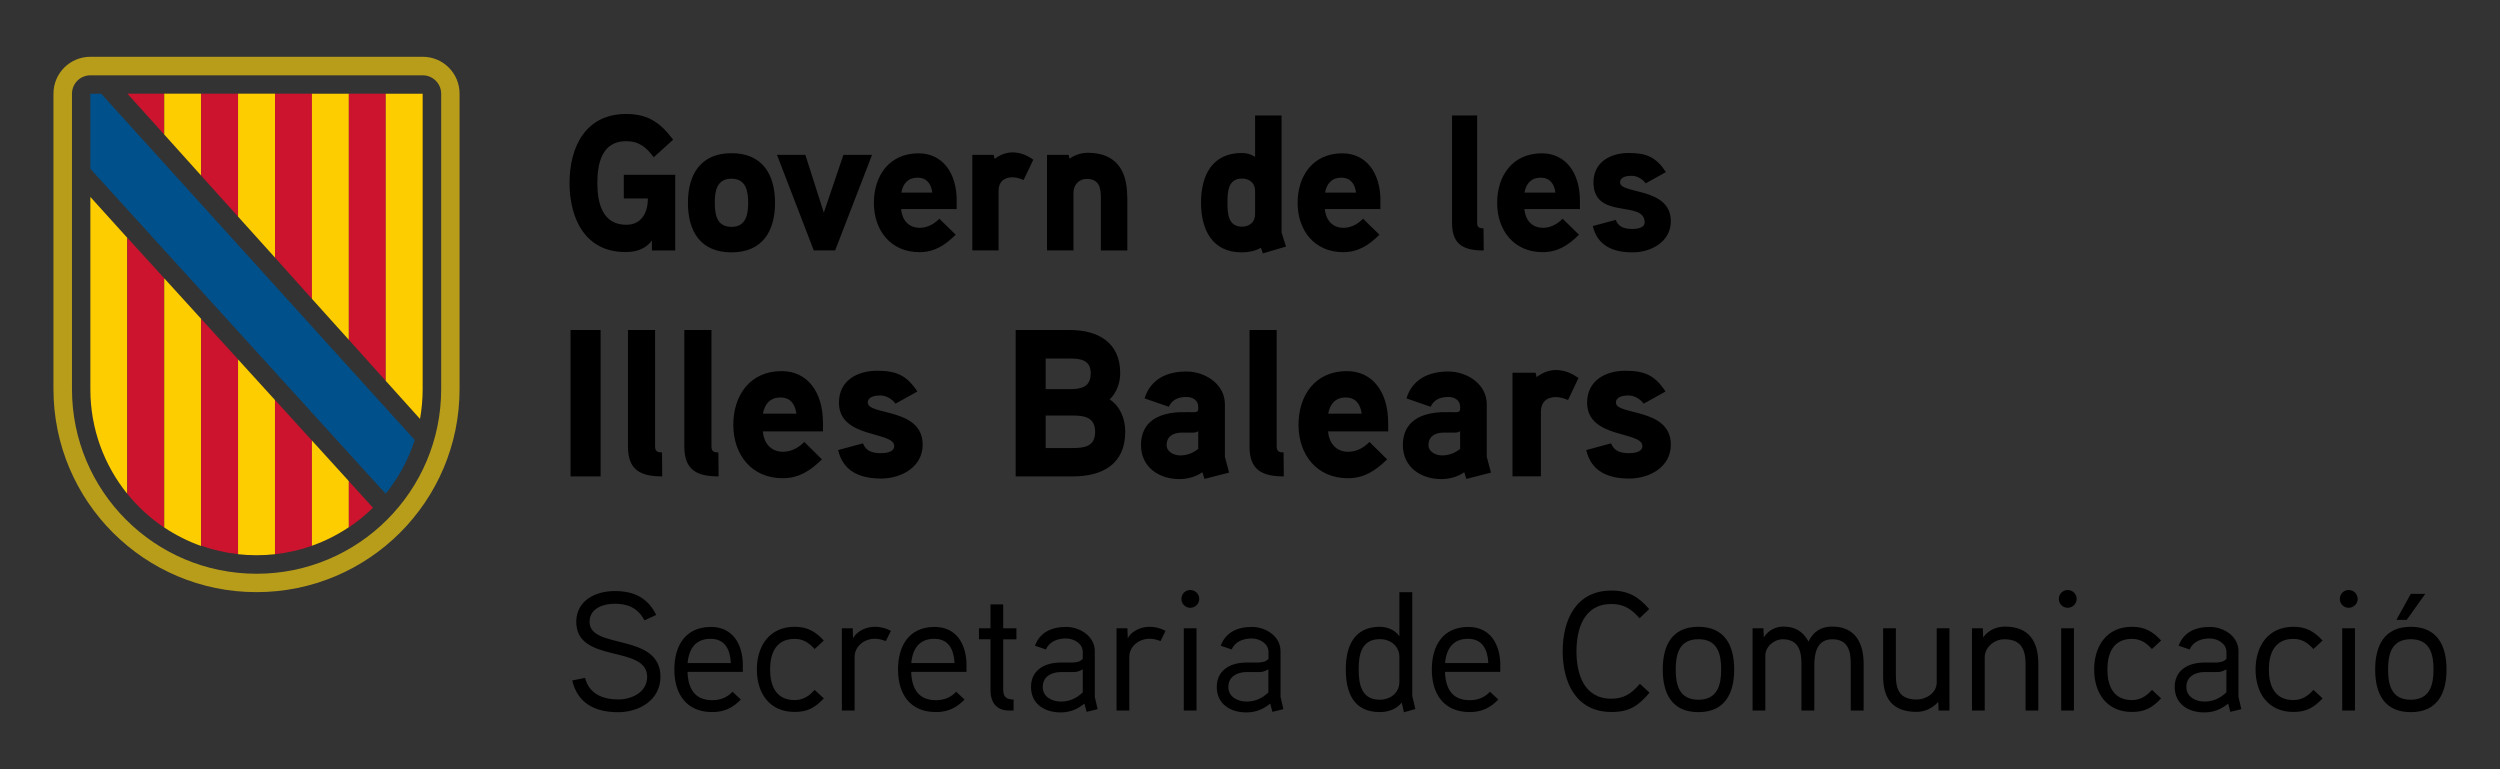 <?xml version="1.0" encoding="utf-8"?>
<!-- Generator: Adobe Illustrator 28.2.0, SVG Export Plug-In . SVG Version: 6.00 Build 0)  -->
<svg version="1.1" id="Capa_1" xmlns="http://www.w3.org/2000/svg" xmlns:xlink="http://www.w3.org/1999/xlink" x="0px" y="0px"
	 viewBox="0 0 368.5 113.39" style="enable-background:new 0 0 368.5 113.39;" xml:space="preserve">
<rect x="0" y="0" width="368.5" height="113.39" fill="#333333" stroke="none"/>
<style type="text/css">
	.st0{fill:#B89D1B;}
	.st1{fill:#CC142E;}
	.st2{fill:#FECD00;}
	.st3{fill:#FFFFFF;}
	.st4{fill:#00508B;}
	.st5{fill:#3C3C3B;}
</style>
<g>
	<g>
		<path class="st0" d="M62.31,8.37H13.32c-3.01,0-5.44,2.43-5.44,5.44v43.54c0,16.53,13.4,29.93,29.93,29.93
			c16.53,0,29.93-13.4,29.93-29.93V13.82C67.75,10.81,65.32,8.37,62.31,8.37 M65.03,57.36c0,15.03-12.18,27.21-27.21,27.21
			c-15.03,0-27.21-12.18-27.21-27.21V13.82c0-1.51,1.22-2.72,2.72-2.72h48.98c1.5,0,2.72,1.22,2.72,2.72V57.36z"/>
		<polygon class="st1" points="24.21,13.81 18.78,13.81 24.21,19.83 		"/>
		<polygon class="st2" points="24.21,19.26 24.21,13.81 29.65,13.81 29.65,25.88 24.21,19.83 		"/>
		<polygon class="st1" points="29.65,13.81 35.09,13.81 35.09,31.93 29.65,25.88 		"/>
		<polygon class="st2" points="35.09,13.81 40.54,13.81 40.54,37.98 35.09,31.93 		"/>
		<polygon class="st1" points="40.54,13.81 45.98,13.81 45.98,44.05 40.54,37.98 		"/>
		<polygon class="st2" points="45.98,42.39 45.98,13.82 51.42,13.82 51.42,46.47 51.42,50.09 45.98,44.05 		"/>
		<polygon class="st1" points="51.42,13.81 56.86,13.81 56.86,56.14 51.42,50.09 		"/>
		<path class="st2" d="M56.86,56.14V13.82h5.44v43.54c0,1.5-0.14,2.97-0.39,4.39L56.86,56.14z"/>
		<path class="st2" d="M13.32,57.39c0,5.83,2.04,11.19,5.44,15.4V35.05l-5.44-6.02V57.39z"/>
		<path class="st1" d="M18.77,35.05v37.74c1.55,1.92,3.39,3.6,5.44,4.97V41.02L18.77,35.05z"/>
		<path class="st2" d="M24.21,41.02v36.73c1.68,1.12,3.5,2.05,5.44,2.73V47L24.21,41.02z"/>
		<path class="st1" d="M29.65,80.44c1.73,0.61,3.56,1.04,5.44,1.24V52.97L29.65,47V80.44z"/>
		<path class="st2" d="M35.09,77.76v3.93c0.89,0.1,1.8,0.15,2.72,0.15s1.83-0.05,2.72-0.15V58.96l-5.44-5.98V77.76z"/>
		<path class="st1" d="M45.98,64.94l-5.44-5.98v22.73c1.89-0.21,3.71-0.63,5.44-1.24V64.94z"/>
		<polygon class="st3" points="45.98,60.86 46.05,60.81 45.98,60.73 		"/>
		<path class="st2" d="M45.98,80.44c1.94-0.68,3.76-1.61,5.44-2.73v-6.79l-5.44-5.98V80.44z"/>
		<path class="st1" d="M51.42,70.93v6.8c1.27-0.85,2.46-1.82,3.55-2.89L51.42,70.93z"/>
		<path class="st4" d="M56.86,72.75c1.88-2.32,3.33-4.99,4.27-7.9l-2.87-3.16L14.92,13.82l-1.6,0v11.06c0,0,42.43,46.71,42.43,46.7
			l1.09,1.18L56.86,72.75z"/>
	</g>
	<g>
		<path d="M91.95,25.77v3.48h3.55c0,2.02-0.89,3.88-3.18,3.88c-3.58,0-4.27-3.28-4.27-6.16c0-2.88,0.66-6.16,4.24-6.16
			c1.92,0,2.98,0.91,4.07,2.37l2.86-2.59c-1.89-2.51-3.7-3.79-6.93-3.79c-5.99,0-8.34,4.87-8.34,10.17c0,5.21,2.29,10.18,8.22,10.18
			c1.58,0,2.92-0.4,3.92-1.68v1.45h3.44V25.77H91.95z M114.24,29.9c0-4.19-1.86-7.32-6.42-7.32c-4.55,0-6.42,3.14-6.42,7.32
			c0,4.19,1.86,7.3,6.42,7.3C112.38,37.19,114.24,34.09,114.24,29.9 M110.28,29.9c0,1.77-0.34,3.54-2.46,3.54
			c-2.15,0-2.46-1.77-2.46-3.54c0-1.77,0.31-3.56,2.46-3.56C109.94,26.34,110.28,28.13,110.28,29.9 M124.32,22.83l-2.89,8.52
			l-2.72-8.52h-4.18l5.42,14.08h3.15l5.44-14.08H124.32z M141.02,29.58c0-4.13-2.12-6.98-5.62-6.98c-4.3,0-6.59,3.28-6.59,7.3
			c0,4.05,2.46,7.27,6.73,7.27c2.15,0,3.75-1,5.33-2.57l-2.41-2.36c-0.69,0.71-1.69,1.34-2.89,1.34c-1.69,0-2.61-1.2-2.75-2.76h8.19
			V29.58z M132.86,28.39c0.23-1.31,0.97-2.2,2.38-2.2c1.4,0,2.01,0.94,2.18,2.2H132.86z M152.31,23.54c-1-0.71-1.98-1.08-3.09-1.08
			c-1.49,0-2.61,0.97-2.61,0.97l-0.14-0.6h-3.15v14.08h3.87V28.1c0-1.2,0.72-1.97,2.03-1.97c0.55,0,1.12,0.17,1.66,0.4L152.31,23.54
			z M166.15,28.99c0-3.9-1.66-6.47-5.84-6.47c-0.92,0-2.03,0.37-2.66,0.88l-0.14-0.57h-3.18v14.08h3.9v-8.52
			c0-1.11,0.8-2.02,1.92-2.02c1.78,0,2.12,1.17,2.12,2.71v7.84h3.9V28.99z M189.56,36.34c-0.06-0.2-0.66-2.02-0.66-2.11V17.02H185
			v6.1c-0.63-0.4-1.26-0.57-1.95-0.57c-4.41,0-6.02,3.36-6.02,7.3c0,3.93,1.58,7.35,6.02,7.35c0.97,0,1.98-0.2,2.81-0.68l0.29,0.83
			L189.56,36.34z M185,31.61c0,1.11-0.83,1.8-1.92,1.8c-2.09,0-2.15-1.99-2.15-3.53c0-1.57,0.06-3.56,2.15-3.56
			c1.09,0,1.92,0.68,1.92,1.8V31.61z M203.48,29.58c0-4.13-2.12-6.98-5.62-6.98c-4.3,0-6.59,3.28-6.59,7.3
			c0,4.05,2.46,7.27,6.73,7.27c2.15,0,3.75-1,5.33-2.57l-2.41-2.36c-0.69,0.71-1.69,1.34-2.89,1.34c-1.69,0-2.61-1.2-2.75-2.76h8.19
			V29.58z M195.32,28.39c0.23-1.31,0.97-2.2,2.38-2.2c1.4,0,2.01,0.94,2.18,2.2H195.32z M218.67,33.66c-0.66,0-0.94-0.17-0.94-0.85
			V17.02h-3.7v15.85c0,3.19,1.72,4.05,4.67,4.05L218.67,33.66z M232.88,29.58c0-4.13-2.12-6.98-5.61-6.98c-4.3,0-6.59,3.28-6.59,7.3
			c0,4.05,2.46,7.27,6.73,7.27c2.15,0,3.75-1,5.33-2.57l-2.41-2.36c-0.69,0.71-1.69,1.34-2.89,1.34c-1.69,0-2.61-1.2-2.75-2.76h8.19
			V29.58z M224.71,28.39c0.23-1.31,0.97-2.2,2.38-2.2c1.4,0,2.01,0.94,2.18,2.2H224.71z M246.28,32.61c0-5.07-7.48-3.93-7.48-5.73
			c0-0.83,1.06-0.97,1.66-0.97c0.83,0,1.63,0.45,2.12,1.11l2.98-1.65c-1.43-2.17-2.81-2.82-5.47-2.82c-2.72,0-5.21,1.34-5.21,4.33
			c0,5.61,7.54,2.54,7.54,5.9c0,0.86-1.2,0.97-1.83,0.97c-1.46,0-2.09-0.48-2.43-1.34l-3.38,0.91c0.69,2.93,3.01,3.88,5.87,3.88
			C243.36,37.19,246.28,35.65,246.28,32.61"/>
		<path d="M88.53,48.64H84.1v21.58h4.43V48.64z M97.58,66.69c-0.71,0-1.02-0.18-1.02-0.93V48.64h-4v17.19
			c0,3.46,1.86,4.39,5.05,4.39L97.58,66.69z M105.89,66.69c-0.71,0-1.02-0.18-1.02-0.93V48.64h-4v17.19c0,3.46,1.86,4.39,5.05,4.39
			L105.89,66.69z M121.3,62.27c0-4.48-2.29-7.57-6.08-7.57c-4.65,0-7.13,3.55-7.13,7.91c0,4.39,2.67,7.88,7.29,7.88
			c2.33,0,4.06-1.08,5.77-2.78l-2.6-2.57c-0.74,0.77-1.83,1.45-3.13,1.45c-1.83,0-2.82-1.3-2.98-3h8.87V62.27z M112.46,60.97
			c0.25-1.42,1.05-2.38,2.57-2.38c1.52,0,2.17,1.02,2.36,2.38H112.46z M136,65.55c0-5.5-8.09-4.27-8.09-6.21
			c0-0.9,1.15-1.05,1.8-1.05c0.9,0,1.77,0.5,2.29,1.21l3.22-1.79c-1.55-2.35-3.04-3.06-5.92-3.06c-2.95,0-5.64,1.45-5.64,4.7
			c0,5.35,8.15,4.17,8.15,6.4c0,0.93-1.3,1.05-1.98,1.05c-1.58,0-2.26-0.52-2.63-1.45l-3.66,0.99c0.74,3.18,3.26,4.2,6.36,4.2
			C132.83,70.53,136,68.86,136,65.55 M165.86,63.63c0-1.86-0.71-3.71-2.29-4.76c1.02-0.99,1.55-2.44,1.55-3.86
			c0-4.58-3.32-6.37-7.47-6.37h-7.94v21.58h8.43C162.51,70.22,165.86,68.42,165.86,63.63 M160.77,55.04c0,2.01-1.39,2.32-3.07,2.32
			h-3.57v-4.51h3.57C159.35,52.84,160.77,53.09,160.77,55.04 M161.42,63.66c0,2.13-1.52,2.38-3.29,2.38h-4v-4.79h4
			C159.9,61.25,161.42,61.53,161.42,63.66 M180.55,67.34v-7.76c0-2.97-2.91-4.82-5.67-4.82c-2.95,0-5.3,1.17-6.17,3.96l3.57,1.24
			c0.47-1.05,1.43-1.45,2.6-1.45c0.96,0,1.74,0.52,1.74,1.42v0.43c0,0.18-0.12,0.37-0.53,0.4c0,0-1.3-0.03-2.33,0
			c-3.88,0.22-5.58,2.07-5.58,4.85c0,3.25,2.67,5.01,5.67,5.01c1.12,0,2.48-0.34,3.38-1.02l0.31,0.99l3.63-0.93L180.55,67.34z
			 M176.62,66.17c-0.78,0.62-1.67,0.96-2.67,0.96c-0.84,0-1.99-0.49-1.99-1.51c0-1.33,0.99-1.82,2.14-1.85h1.74
			c0.31,0,0.56-0.06,0.78-0.22V66.17z M189.2,66.69c-0.71,0-1.02-0.18-1.02-0.93V48.64h-4v17.19c0,3.46,1.86,4.39,5.05,4.39
			L189.2,66.69z M204.61,62.27c0-4.48-2.29-7.57-6.08-7.57c-4.65,0-7.13,3.55-7.13,7.91c0,4.39,2.67,7.88,7.29,7.88
			c2.33,0,4.06-1.08,5.77-2.78l-2.6-2.57c-0.74,0.77-1.83,1.45-3.13,1.45c-1.83,0-2.82-1.3-2.98-3h8.87V62.27z M195.78,60.97
			c0.25-1.42,1.06-2.38,2.57-2.38c1.52,0,2.17,1.02,2.36,2.38H195.78z M219.15,67.34v-7.76c0-2.97-2.91-4.82-5.67-4.82
			c-2.95,0-5.3,1.17-6.17,3.96l3.57,1.24c0.46-1.05,1.43-1.45,2.6-1.45c0.96,0,1.74,0.52,1.74,1.42v0.43c0,0.18-0.12,0.37-0.53,0.4
			c0,0-1.3-0.03-2.33,0c-3.88,0.22-5.58,2.07-5.58,4.85c0,3.25,2.67,5.01,5.67,5.01c1.12,0,2.48-0.34,3.38-1.02l0.31,0.99l3.63-0.93
			L219.15,67.34z M215.22,66.17c-0.78,0.62-1.67,0.96-2.67,0.96c-0.84,0-1.99-0.49-1.99-1.51c0-1.33,0.99-1.82,2.14-1.85h1.74
			c0.31,0,0.56-0.06,0.78-0.22V66.17z M232.67,55.72c-1.09-0.77-2.14-1.18-3.35-1.18c-1.61,0-2.82,1.05-2.82,1.05l-0.15-0.65h-3.41
			v15.27h4.19v-9.55c0-1.3,0.77-2.13,2.2-2.13c0.59,0,1.21,0.18,1.8,0.43L232.67,55.72z M246.28,65.55c0-5.5-8.09-4.27-8.09-6.21
			c0-0.9,1.15-1.05,1.8-1.05c0.9,0,1.77,0.5,2.29,1.21l3.22-1.79c-1.55-2.35-3.04-3.06-5.92-3.06c-2.95,0-5.64,1.45-5.64,4.7
			c0,5.35,8.15,4.17,8.15,6.4c0,0.93-1.3,1.05-1.98,1.05c-1.58,0-2.26-0.52-2.64-1.45l-3.66,0.99c0.74,3.18,3.25,4.2,6.36,4.2
			C243.12,70.53,246.28,68.86,246.28,65.55"/>
		<path d="M355.35,87.54l-2.12,3.83h1.52l2.73-3.83H355.35z M358.7,98.69c0,2.25-0.53,4.45-3.35,4.45c-2.85,0-3.35-2.2-3.35-4.45
			s0.5-4.47,3.35-4.47S358.7,96.44,358.7,98.69 M360.62,98.69c0-3.57-1.4-6.3-5.27-6.3s-5.25,2.73-5.25,6.3
			c0,3.58,1.38,6.28,5.25,6.28S360.62,102.26,360.62,98.69 M347.12,92.61h-1.88v12.12h1.88V92.61z M347.52,88.29
			c0-0.75-0.6-1.32-1.33-1.32c-0.72,0-1.3,0.57-1.3,1.32c0,0.7,0.58,1.3,1.3,1.3C346.92,89.59,347.52,88.99,347.52,88.29
			 M342.35,94.41c-1.25-1.32-2.38-2.02-4.3-2.02c-3.7,0-5.58,2.8-5.58,6.3s1.88,6.25,5.58,6.25c1.92,0,3.02-0.65,4.3-2l-1.35-1.25
			c-0.8,0.88-1.65,1.5-2.95,1.5c-2.83,0-3.62-2.22-3.62-4.5c0-2.3,0.8-4.52,3.62-4.52c1.3,0,2.15,0.62,2.95,1.5L342.35,94.41z
			 M328.17,102.06c-0.98,0.9-1.95,1.35-3.23,1.35c-1.25,0-2.67-0.65-2.67-2.15c0-1.55,1.3-2.17,2.6-2.2h1.85
			c0.5,0,0.77-0.02,1.45-0.4V102.06z M329.95,102.71v-6.75c0-2.15-2.15-3.55-4.2-3.55c-2.2,0-3.88,0.8-4.62,2.77l1.62,0.55
			c0.53-1.2,1.75-1.62,2.95-1.62c1.15,0,2.48,0.73,2.48,2v1c-0.43,0.48-1,0.52-1.55,0.55c0,0-1.5-0.02-1.88,0
			c-2.6,0.08-4.2,1.4-4.2,3.6c0,2.48,1.97,3.75,4.35,3.75c1.28,0,2.4-0.38,3.53-1.3l0.32,1.22l1.62-0.4L329.95,102.71z
			 M318.55,94.41c-1.25-1.32-2.38-2.02-4.3-2.02c-3.7,0-5.57,2.8-5.57,6.3s1.88,6.25,5.57,6.25c1.93,0,3.03-0.65,4.3-2l-1.35-1.25
			c-0.8,0.88-1.65,1.5-2.95,1.5c-2.82,0-3.62-2.22-3.62-4.5c0-2.3,0.8-4.52,3.62-4.52c1.3,0,2.15,0.62,2.95,1.5L318.55,94.41z
			 M305.7,92.61h-1.88v12.12h1.88V92.61z M306.1,88.29c0-0.75-0.6-1.32-1.33-1.32c-0.72,0-1.3,0.57-1.3,1.32c0,0.7,0.58,1.3,1.3,1.3
			C305.5,89.59,306.1,88.99,306.1,88.29 M300.45,97.86c0-3.33-1.38-5.5-4.93-5.5c-1.1,0-2.42,0.45-3.2,1.6l-0.05-1.35h-1.6v12.12
			h1.88v-7.85c0-1.33,1.25-2.65,2.9-2.65c2.5,0,3.12,1.55,3.12,3.67v6.83h1.88V97.86z M287.35,92.61h-1.88v8
			c0,1.55-1.6,2.5-2.92,2.5c-2.5,0-3.1-1.4-3.1-3.55v-6.95h-1.88v7.05c0,3.4,1.47,5.27,4.95,5.27c1.03,0,2.2-0.4,3.18-1.47
			l0.05,1.27h1.6V92.61z M274.7,97.86c0-3.15-1.28-5.5-4.62-5.5c-1.53,0-2.75,0.62-3.5,2.2c-0.9-1.62-2.12-2.2-3.75-2.2
			c-0.95,0-2.15,0.45-2.85,1.6l-0.05-1.35h-1.6v12.12h1.88v-8.1c0-1.3,1.27-2.4,2.57-2.4c2.35,0,2.75,1.77,2.75,3.62v6.88h1.9v-6.62
			c0-1.73,0.33-3.88,2.65-3.88c2.35,0,2.72,1.77,2.72,3.62v6.88h1.9V97.86z M253.7,98.69c0,2.25-0.53,4.45-3.35,4.45
			c-2.85,0-3.35-2.2-3.35-4.45s0.5-4.47,3.35-4.47C253.2,94.21,253.7,96.44,253.7,98.69 M255.62,98.69c0-3.57-1.4-6.3-5.28-6.3
			s-5.25,2.73-5.25,6.3c0,3.58,1.38,6.28,5.25,6.28S255.62,102.26,255.62,98.69 M241.72,100.79c-1.15,1.35-2.27,2.2-4.2,2.2
			c-4.1,0-5.15-3.73-5.15-6.98s1.05-6.98,5.15-6.98c1.9,0,3,0.8,4.15,2.1l1.42-1.35c-1.57-1.82-3.07-2.73-5.57-2.73
			c-5.2,0-7.18,4.3-7.18,8.95s2,8.95,7.2,8.95c2.62,0,3.95-0.9,5.6-2.85L241.72,100.79z M213,97.74c0.2-2.15,1.2-3.58,3.38-3.58
			c2.15,0,2.9,1.6,3,3.58H213z M221.15,98.14c0-3.27-1.55-5.73-4.7-5.73c-3.78,0-5.4,2.77-5.4,6.27c0,3.6,1.75,6.28,5.6,6.28
			c1.77,0,3.05-0.65,4.2-1.85l-1.23-1.15c-0.73,0.8-1.73,1.25-2.98,1.25c-2.6,0-3.57-1.73-3.65-4.18h8.15V98.14z M206.27,100.49
			c0,1.65-1.33,2.65-2.9,2.65c-2.77,0-3.1-2.42-3.1-4.48c0-2.05,0.33-4.45,3.12-4.45c1.58,0,2.88,1.02,2.88,2.65V100.49z
			 M208.62,104.51c-0.02-0.08-0.45-1.9-0.45-1.92v-15.3h-1.9v6.48c-0.73-1.02-1.95-1.38-2.88-1.38c-3.8,0-5.02,2.88-5.02,6.27
			c0,3.43,1.15,6.3,5,6.3c1.15,0,2.4-0.35,3.25-1.4l0.32,1.43L208.62,104.51z M186.97,102.06c-0.98,0.9-1.95,1.35-3.23,1.35
			c-1.25,0-2.68-0.65-2.68-2.15c0-1.55,1.3-2.17,2.6-2.2h1.85c0.5,0,0.77-0.02,1.45-0.4V102.06z M188.75,102.71v-6.75
			c0-2.15-2.15-3.55-4.2-3.55c-2.2,0-3.88,0.8-4.62,2.77l1.62,0.55c0.52-1.2,1.75-1.62,2.95-1.62c1.15,0,2.48,0.73,2.48,2v1
			c-0.43,0.48-1,0.52-1.55,0.55c0,0-1.5-0.02-1.88,0c-2.6,0.08-4.2,1.4-4.2,3.6c0,2.48,1.97,3.75,4.35,3.75
			c1.28,0,2.4-0.38,3.53-1.3l0.32,1.22l1.62-0.4L188.75,102.71z M176.37,92.61h-1.88v12.12h1.88V92.61z M176.77,88.29
			c0-0.75-0.6-1.32-1.33-1.32c-0.72,0-1.3,0.57-1.3,1.32c0,0.7,0.58,1.3,1.3,1.3C176.17,89.59,176.77,88.99,176.77,88.29
			 M171.8,92.99c-0.75-0.4-1.52-0.6-2.35-0.6c-1.25,0-2.6,0.58-3.22,1.67l-0.05-1.45h-1.6v12.12h1.88v-7.9c0-1.53,1.38-2.68,3-2.68
			c0.55,0,1.1,0.15,1.6,0.35L171.8,92.99z M159.6,102.06c-0.98,0.9-1.95,1.35-3.23,1.35c-1.25,0-2.67-0.65-2.67-2.15
			c0-1.55,1.3-2.17,2.6-2.2h1.85c0.5,0,0.77-0.02,1.45-0.4V102.06z M161.37,102.71v-6.75c0-2.15-2.15-3.55-4.2-3.55
			c-2.2,0-3.88,0.8-4.62,2.77l1.62,0.55c0.52-1.2,1.75-1.62,2.95-1.62c1.15,0,2.48,0.73,2.48,2v1c-0.42,0.48-1,0.52-1.55,0.55
			c0,0-1.5-0.02-1.88,0c-2.6,0.08-4.2,1.4-4.2,3.6c0,2.48,1.98,3.75,4.35,3.75c1.27,0,2.4-0.38,3.52-1.3l0.33,1.22l1.62-0.4
			L161.37,102.71z M149.82,92.61h-1.95v-3.52H146v3.52h-1.7v1.62h1.7v7.5c0,1.73,0.83,3,2.7,3h0.7v-1.62
			c-1.1-0.02-1.53-0.4-1.53-1.52v-7.35h1.95V92.61z M134.32,97.74c0.2-2.15,1.2-3.58,3.38-3.58c2.15,0,2.9,1.6,3,3.58H134.32z
			 M142.47,98.14c0-3.27-1.55-5.73-4.7-5.73c-3.78,0-5.4,2.77-5.4,6.27c0,3.6,1.75,6.28,5.6,6.28c1.77,0,3.05-0.65,4.2-1.85
			l-1.23-1.15c-0.73,0.8-1.73,1.25-2.98,1.25c-2.6,0-3.57-1.73-3.65-4.18h8.15V98.14z M131.32,92.99c-0.75-0.4-1.52-0.6-2.35-0.6
			c-1.25,0-2.6,0.58-3.23,1.67l-0.05-1.45h-1.6v12.12h1.88v-7.9c0-1.53,1.38-2.68,3-2.68c0.55,0,1.1,0.15,1.6,0.35L131.32,92.99z
			 M121.43,94.41c-1.25-1.32-2.38-2.02-4.3-2.02c-3.7,0-5.57,2.8-5.57,6.3s1.88,6.25,5.57,6.25c1.93,0,3.02-0.65,4.3-2l-1.35-1.25
			c-0.8,0.88-1.65,1.5-2.95,1.5c-2.82,0-3.62-2.22-3.62-4.5c0-2.3,0.8-4.52,3.62-4.52c1.3,0,2.15,0.62,2.95,1.5L121.43,94.41z
			 M101.35,97.74c0.2-2.15,1.2-3.58,3.38-3.58c2.15,0,2.9,1.6,3,3.58H101.35z M109.5,98.14c0-3.27-1.55-5.73-4.7-5.73
			c-3.78,0-5.4,2.77-5.4,6.27c0,3.6,1.75,6.28,5.6,6.28c1.77,0,3.05-0.65,4.2-1.85l-1.23-1.15c-0.73,0.8-1.73,1.25-2.98,1.25
			c-2.6,0-3.57-1.73-3.65-4.18h8.15V98.14z M97.35,99.76c0-6.55-10.45-3.95-10.45-8.1c0-2.05,2.12-2.67,3.7-2.67
			c2.02,0,3.42,0.65,4.4,2.45l1.73-0.8c-1.27-2.52-3.25-3.52-6.12-3.52s-5.67,1.42-5.67,4.55c0,6.2,10.45,3.33,10.45,8.1
			c0,2.3-2.32,3.33-4.25,3.33c-2.23,0-4.3-0.78-4.9-3.18l-1.9,0.38c0.8,3.3,3.25,4.68,6.8,4.68
			C94.3,104.96,97.35,103.14,97.35,99.76"/>
	</g>
</g>
</svg>
